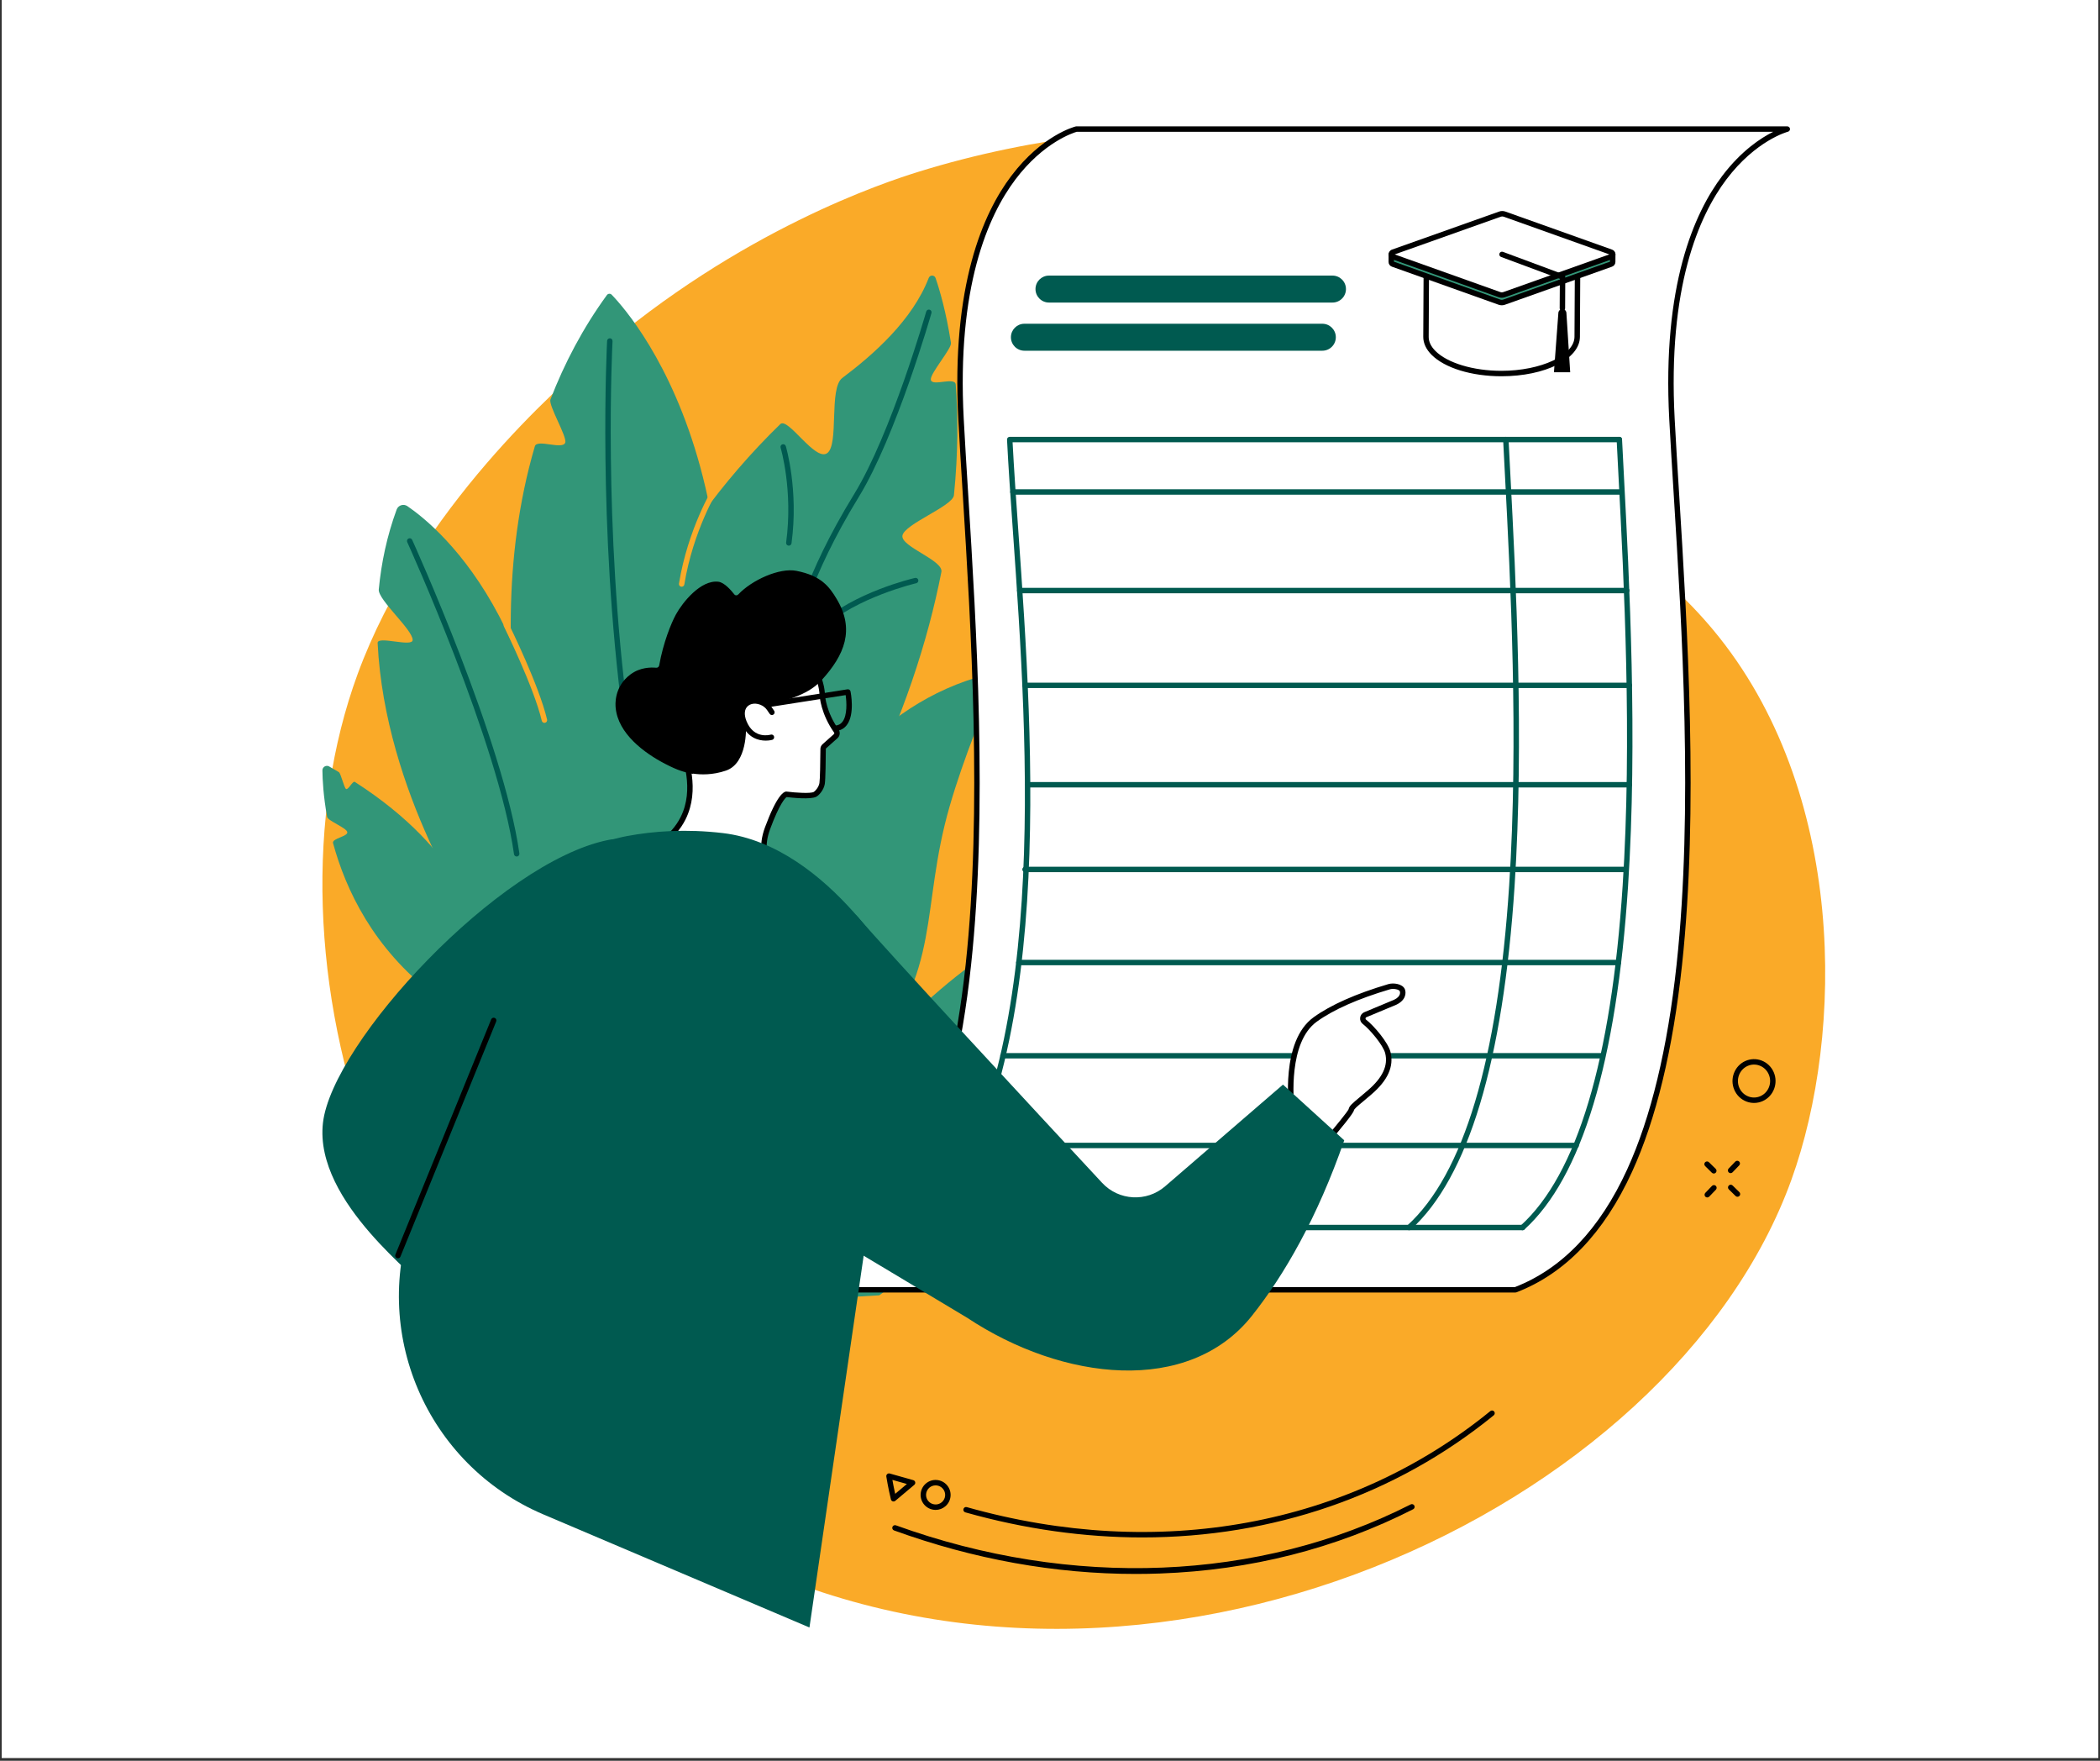 <?xml version="1.0" encoding="UTF-8"?>
<svg xmlns="http://www.w3.org/2000/svg" xmlns:xlink="http://www.w3.org/1999/xlink" width="940" zoomAndPan="magnify" viewBox="0 0 705 591" height="788" preserveAspectRatio="xMidYMid meet" version="1.0">
  <rect x="0" y="0" width="705" height="591" fill="#333333" stroke="none"/>
  <defs>
    <clipPath id="d43329cf60">
      <path d="M 0.594 0 L 704.402 0 L 704.402 590 L 0.594 590 Z M 0.594 0 " clip-rule="nonzero"></path>
    </clipPath>
  </defs>
  <g clip-path="url(#d43329cf60)">
    <path fill="#ffffff" d="M 0.594 0 L 704.406 0 L 704.406 597.488 L 0.594 597.488 Z M 0.594 0 " fill-opacity="1" fill-rule="nonzero"></path>
    <path fill="#ffffff" d="M 0.594 0 L 704.406 0 L 704.406 590 L 0.594 590 Z M 0.594 0 " fill-opacity="1" fill-rule="nonzero"></path>
    <path fill="#ffffff" d="M 0.594 0 L 704.406 0 L 704.406 590 L 0.594 590 Z M 0.594 0 " fill-opacity="1" fill-rule="nonzero"></path>
  </g>
  <path fill="#faaa28" d="M 308.297 57.676 C 297.305 61.098 248.555 76.996 199.875 119.195 C 188.082 129.414 140.414 170.734 120.051 226.281 C 85.387 320.828 126.867 464.672 246.34 522.477 C 385.508 589.809 561.293 506.934 601.387 396.027 C 619.168 346.832 619.969 265.258 575.176 211.473 C 539.121 168.18 477.473 147.609 479.859 106.66 C 481.012 86.941 495.906 81.488 491.773 69.066 C 481.973 39.605 385.949 33.496 308.297 57.676 " fill-opacity="1" fill-rule="nonzero"></path>
  <path fill="#329678" d="M 303.828 342.949 C 315.125 331.984 331.105 318.328 346.223 311.922 C 347.191 311.512 348.254 312.262 348.195 313.309 C 347.863 319.367 346.617 336.996 342.719 356.078 C 342.184 358.695 332.816 363.09 332.117 365.82 C 331.457 368.391 339.48 369.293 338.656 371.934 C 331.816 393.844 319.012 417.613 295.195 434.766 L 216.035 439.418 L 198.074 377.617 L 264.074 364.043 C 279.07 360.957 292.844 353.613 303.828 342.949 " fill-opacity="1" fill-rule="nonzero"></path>
  <path fill="#329678" d="M 159.492 310.496 C 159.492 310.496 156.059 286.164 119.121 262.441 C 118.398 261.977 116.914 265.273 116.168 264.809 C 115.492 264.391 114.441 259.562 113.742 259.148 C 112.691 258.516 111.613 257.883 110.508 257.258 C 109.488 256.676 108.223 257.422 108.238 258.594 C 108.273 261.641 108.547 267.188 109.812 274.168 C 110.059 275.508 116.262 277.824 116.586 279.266 C 116.918 280.762 111.375 281.383 111.805 282.973 C 116.074 298.664 125.375 318.328 145.523 333.758 L 159.492 310.496 " fill-opacity="1" fill-rule="nonzero"></path>
  <path fill="#329678" d="M 272.578 272.617 C 272.578 272.617 291.629 236.273 331.848 226.309 C 333.461 225.91 334.84 227.531 334.176 229.055 C 330.953 236.484 323.574 254.133 318.812 270.625 C 308.832 305.184 316.484 325.781 291.207 355.023 C 269.043 380.66 224.445 385.258 225.371 364.5 C 225.5 361.582 272.578 272.617 272.578 272.617 " fill-opacity="1" fill-rule="nonzero"></path>
  <path fill="#329678" d="M 184.613 330.168 C 184.613 330.168 181.477 220.617 261.938 142.367 C 264.52 139.852 273.594 154.945 277.68 152.113 C 281.766 149.281 278.156 130.328 282.777 126.859 C 293.309 118.957 306.328 107.426 311.785 93.289 C 312.195 92.223 313.707 92.242 314.082 93.32 C 315.426 97.219 317.617 104.602 319.254 115.102 C 319.547 117.004 312.242 125.312 312.492 127.414 C 312.793 129.93 320.641 126.285 320.852 129.086 C 321.641 139.566 321.688 152.012 320.25 166.219 C 319.883 169.891 303.539 175.898 302.957 179.801 C 302.402 183.523 316.812 188.062 316.039 191.984 C 306.977 238.125 283.066 295.285 224.453 364.621 L 184.613 330.168 " fill-opacity="1" fill-rule="nonzero"></path>
  <path fill="#005a50" d="M 267.426 212.391 C 267.375 212.391 267.328 212.387 267.281 212.379 C 266.781 212.297 266.445 211.832 266.523 211.336 C 266.637 210.641 269.445 194.051 286.77 165.812 C 299.199 145.555 310.832 104.977 310.949 104.57 C 311.09 104.086 311.594 103.805 312.078 103.945 C 312.562 104.082 312.844 104.582 312.703 105.07 C 312.59 105.48 300.883 146.293 288.324 166.766 C 271.219 194.652 268.352 211.457 268.324 211.625 C 268.254 212.074 267.863 212.391 267.426 212.391 " fill-opacity="1" fill-rule="nonzero"></path>
  <path fill="#005a50" d="M 275.684 211.062 C 275.438 211.062 275.191 210.961 275.016 210.77 C 274.672 210.398 274.695 209.82 275.066 209.48 C 286.641 198.805 306.355 194.172 307.188 193.977 C 307.68 193.867 308.168 194.172 308.281 194.66 C 308.395 195.148 308.09 195.641 307.598 195.754 C 307.398 195.801 287.516 200.477 276.301 210.82 C 276.129 210.98 275.906 211.062 275.684 211.062 " fill-opacity="1" fill-rule="nonzero"></path>
  <path fill="#005a50" d="M 264.82 183.152 C 264.777 183.152 264.738 183.148 264.695 183.141 C 264.195 183.074 263.848 182.613 263.914 182.117 C 266.301 164.57 262.105 150.414 262.062 150.27 C 261.914 149.789 262.188 149.281 262.672 149.137 C 263.152 148.988 263.66 149.262 263.805 149.746 C 263.852 149.887 268.16 164.43 265.723 182.363 C 265.66 182.816 265.27 183.152 264.82 183.152 " fill-opacity="1" fill-rule="nonzero"></path>
  <path fill="#329678" d="M 187.637 305.582 C 187.637 305.582 157.438 225.223 179.559 149.785 C 180.305 147.25 188.895 151.086 189.758 148.566 C 190.445 146.574 184.035 136.047 184.797 134.07 C 189.484 121.926 195.68 110.117 203.746 99.031 C 204.129 98.508 204.902 98.453 205.355 98.922 C 213.203 107.043 269.883 172.109 226.109 317.645 L 187.637 305.582 " fill-opacity="1" fill-rule="nonzero"></path>
  <path fill="#005a50" d="M 210.047 241.629 C 209.598 241.629 209.203 241.297 209.145 240.84 C 200.586 176.375 203.781 115.016 203.816 114.406 C 203.844 113.902 204.277 113.531 204.777 113.547 C 205.281 113.574 205.664 114.004 205.637 114.504 C 205.605 115.117 202.414 176.312 210.953 240.602 C 211.02 241.098 210.668 241.555 210.168 241.621 C 210.129 241.629 210.086 241.629 210.047 241.629 " fill-opacity="1" fill-rule="nonzero"></path>
  <path fill="#329678" d="M 159.492 310.496 C 159.492 310.496 129.227 266.305 126.777 215.82 C 126.656 213.281 138.512 217.367 138.535 214.801 C 138.57 211.379 126.832 201.297 127.16 197.852 C 128.008 188.898 129.906 179.895 133.16 171.031 C 133.695 169.566 135.469 169.004 136.762 169.883 C 147.812 177.426 190.914 213.262 187.43 311.828 L 159.492 310.496 " fill-opacity="1" fill-rule="nonzero"></path>
  <path fill="#005a50" d="M 173.461 287.484 C 173.012 287.484 172.621 287.152 172.559 286.699 C 167.316 249.383 137.016 182.621 136.711 181.953 C 136.5 181.496 136.703 180.953 137.16 180.746 C 137.617 180.535 138.16 180.738 138.367 181.195 C 138.676 181.867 169.086 248.871 174.363 286.449 C 174.434 286.945 174.086 287.406 173.59 287.477 C 173.547 287.48 173.504 287.484 173.461 287.484 " fill-opacity="1" fill-rule="nonzero"></path>
  <path fill="#faaa28" d="M 228.844 196.938 C 228.793 196.938 228.746 196.934 228.695 196.926 C 228.199 196.848 227.859 196.379 227.941 195.883 C 230.93 177.477 239.289 163.789 239.375 163.652 C 239.641 163.223 240.199 163.09 240.629 163.355 C 241.059 163.617 241.191 164.18 240.926 164.605 C 240.844 164.742 232.668 178.141 229.742 196.176 C 229.668 196.621 229.281 196.938 228.844 196.938 " fill-opacity="1" fill-rule="nonzero"></path>
  <path fill="#faaa28" d="M 182.773 242.625 C 182.359 242.625 181.988 242.344 181.887 241.926 C 179.199 230.57 169.25 210.426 169.152 210.223 C 168.93 209.77 169.113 209.227 169.566 209 C 170.016 208.781 170.562 208.965 170.785 209.414 C 171.199 210.25 180.926 229.949 183.66 241.508 C 183.777 241.996 183.477 242.484 182.984 242.605 C 182.914 242.621 182.844 242.625 182.773 242.625 " fill-opacity="1" fill-rule="nonzero"></path>
  <path fill="#329678" d="M 149.332 297.785 L 145.523 333.758 C 145.523 333.758 170.504 367.863 216.035 439.418 C 251.293 406.75 254.852 360.559 254.852 360.559 L 225.359 306.023 C 225.359 306.023 194.383 295.789 193.199 295.406 C 192.012 295.023 149.332 297.785 149.332 297.785 " fill-opacity="1" fill-rule="nonzero"></path>
  <path fill="#ffffff" d="M 270.102 432.91 C 345.781 403.766 327.254 227.293 322.633 140.727 C 318.008 54.16 361.344 43.328 361.344 43.328 L 600.016 43.328 C 600.016 43.328 556.68 54.16 561.305 140.727 C 565.926 227.293 584.453 403.766 508.773 432.91 L 270.102 432.91 " fill-opacity="1" fill-rule="nonzero"></path>
  <path fill="#000000" d="M 274.52 431.996 L 508.605 431.996 C 524.422 425.848 537.094 412.562 546.266 392.504 C 554.238 375.066 559.824 351.93 562.859 323.73 C 568.453 271.832 564.66 210.613 561.887 165.914 C 561.332 156.957 560.805 148.496 560.395 140.777 C 557.992 95.781 568.75 71.48 578.199 59.016 C 584.559 50.625 591.098 46.328 595.293 44.238 L 361.469 44.238 C 360.367 44.555 350.316 47.73 340.879 60.246 C 331.664 72.473 321.176 96.352 323.543 140.68 C 323.953 148.395 324.477 156.852 325.035 165.809 C 327.812 210.57 331.609 271.875 326 323.93 C 322.941 352.32 317.309 375.648 309.254 393.262 C 300.645 412.09 288.973 425.102 274.52 431.996 Z M 508.773 433.82 L 270.102 433.82 C 269.664 433.82 269.285 433.508 269.207 433.074 C 269.125 432.645 269.363 432.219 269.773 432.059 C 285.668 425.941 298.391 412.629 307.594 392.504 C 315.566 375.066 321.152 351.93 324.188 323.734 C 329.781 271.836 325.984 210.617 323.215 165.918 C 322.66 156.961 322.133 148.5 321.723 140.777 C 319.32 95.781 330.078 71.48 339.527 59.016 C 349.855 45.387 360.668 42.559 361.121 42.445 C 361.195 42.426 361.27 42.414 361.344 42.414 L 600.016 42.414 C 600.477 42.414 600.867 42.758 600.922 43.215 C 600.977 43.672 600.684 44.098 600.234 44.211 C 600.133 44.238 589.496 47.055 579.555 60.246 C 570.336 72.473 559.848 96.352 562.215 140.68 C 562.625 148.391 563.148 156.848 563.707 165.801 C 566.48 210.566 570.285 271.871 564.676 323.926 C 561.617 352.32 555.98 375.648 547.926 393.262 C 538.52 413.836 525.453 427.461 509.105 433.758 C 509 433.801 508.887 433.82 508.773 433.82 " fill-opacity="1" fill-rule="nonzero"></path>
  <path fill="#005a50" d="M 511.141 412.93 L 311.133 412.93 C 310.625 412.93 310.219 412.523 310.219 412.02 C 310.219 411.516 310.625 411.109 311.133 411.109 L 511.141 411.109 C 511.641 411.109 512.055 411.516 512.055 412.02 C 512.055 412.523 511.641 412.93 511.141 412.93 " fill-opacity="1" fill-rule="nonzero"></path>
  <path fill="#005a50" d="M 511.141 412.93 C 510.891 412.93 510.645 412.828 510.465 412.629 C 510.125 412.258 510.156 411.68 510.527 411.344 C 529.414 394.223 540.926 355.848 544.746 297.281 C 547.957 248.07 545.176 194.711 543.332 159.402 C 543.113 155.203 542.906 151.246 542.727 147.57 C 542.699 147.066 543.086 146.641 543.59 146.613 C 544.105 146.594 544.523 146.977 544.547 147.48 C 544.727 151.152 544.934 155.109 545.152 159.305 C 547 194.66 549.789 248.082 546.566 297.398 C 542.715 356.453 531 395.242 511.75 412.691 C 511.578 412.852 511.355 412.93 511.141 412.93 " fill-opacity="1" fill-rule="nonzero"></path>
  <path fill="#005a50" d="M 311.133 412.93 C 310.93 412.93 310.73 412.863 310.562 412.73 C 310.168 412.414 310.105 411.84 310.418 411.449 C 352.742 358.797 345.117 250.414 340.074 178.699 C 339.277 167.402 338.527 156.734 338.074 147.57 C 338.059 147.32 338.148 147.078 338.32 146.895 C 338.496 146.715 338.73 146.613 338.984 146.613 L 543.637 146.613 C 544.137 146.613 544.547 147.023 544.547 147.523 C 544.547 148.027 544.137 148.438 543.637 148.438 L 339.941 148.438 C 340.398 157.363 341.125 167.676 341.891 178.57 C 346.957 250.57 354.613 359.379 311.84 412.59 C 311.66 412.812 311.398 412.93 311.133 412.93 " fill-opacity="1" fill-rule="nonzero"></path>
  <path fill="#005a50" d="M 473.039 412.93 C 472.789 412.93 472.543 412.828 472.363 412.629 C 472.023 412.258 472.055 411.68 472.426 411.344 C 491.312 394.223 502.824 355.848 506.645 297.281 C 509.855 248.07 507.074 194.711 505.23 159.402 C 505.012 155.203 504.805 151.246 504.621 147.57 C 504.598 147.066 504.984 146.641 505.488 146.613 C 506.008 146.594 506.418 146.977 506.445 147.48 C 506.625 151.152 506.832 155.109 507.051 159.305 C 508.898 194.66 511.684 248.082 508.469 297.398 C 504.609 356.453 492.898 395.242 473.652 412.691 C 473.477 412.852 473.258 412.93 473.039 412.93 " fill-opacity="1" fill-rule="nonzero"></path>
  <path fill="#005a50" d="M 543.637 166.047 L 340.043 166.047 C 339.539 166.047 339.133 165.637 339.133 165.133 C 339.133 164.633 339.539 164.223 340.043 164.223 L 543.637 164.223 C 544.137 164.223 544.547 164.633 544.547 165.133 C 544.547 165.637 544.137 166.047 543.637 166.047 " fill-opacity="1" fill-rule="nonzero"></path>
  <path fill="#005a50" d="M 546.141 199.121 L 342.324 199.121 C 341.824 199.121 341.418 198.711 341.418 198.207 C 341.418 197.707 341.824 197.301 342.324 197.301 L 546.141 197.301 C 546.641 197.301 547.051 197.707 547.051 198.207 C 547.051 198.711 546.641 199.121 546.141 199.121 " fill-opacity="1" fill-rule="nonzero"></path>
  <path fill="#005a50" d="M 547.02 230.945 L 344.109 230.945 C 343.605 230.945 343.199 230.539 343.199 230.035 C 343.199 229.531 343.605 229.125 344.109 229.125 L 547.02 229.125 C 547.52 229.125 547.926 229.531 547.926 230.035 C 547.926 230.539 547.52 230.945 547.02 230.945 " fill-opacity="1" fill-rule="nonzero"></path>
  <path fill="#005a50" d="M 547.004 264.312 L 345.152 264.312 C 344.648 264.312 344.242 263.902 344.242 263.398 C 344.242 262.898 344.648 262.488 345.152 262.488 L 547.004 262.488 C 547.508 262.488 547.914 262.898 547.914 263.398 C 547.914 263.902 547.508 264.312 547.004 264.312 " fill-opacity="1" fill-rule="nonzero"></path>
  <path fill="#005a50" d="M 545.77 292.738 L 344.109 292.738 C 343.605 292.738 343.199 292.328 343.199 291.824 C 343.199 291.324 343.605 290.914 344.109 290.914 L 545.77 290.914 C 546.27 290.914 546.68 291.324 546.68 291.824 C 546.68 292.328 546.27 292.738 545.77 292.738 " fill-opacity="1" fill-rule="nonzero"></path>
  <path fill="#005a50" d="M 529.133 385.387 L 327.172 385.387 C 326.668 385.387 326.262 384.98 326.262 384.48 C 326.262 383.977 326.668 383.566 327.172 383.566 L 529.133 383.566 C 529.641 383.566 530.047 383.977 530.047 384.48 C 530.047 384.98 529.641 385.387 529.133 385.387 " fill-opacity="1" fill-rule="nonzero"></path>
  <path fill="#005a50" d="M 537.672 355.273 L 336.711 355.273 C 336.207 355.273 335.797 354.867 335.797 354.359 C 335.797 353.859 336.207 353.453 336.711 353.453 L 537.672 353.453 C 538.176 353.453 538.586 353.859 538.586 354.359 C 538.586 354.867 538.176 355.273 537.672 355.273 " fill-opacity="1" fill-rule="nonzero"></path>
  <path fill="#005a50" d="M 543.344 323.977 L 342.031 323.977 C 341.527 323.977 341.117 323.57 341.117 323.062 C 341.117 322.562 341.527 322.156 342.031 322.156 L 543.344 322.156 C 543.848 322.156 544.254 322.562 544.254 323.062 C 544.254 323.57 543.848 323.977 543.344 323.977 " fill-opacity="1" fill-rule="nonzero"></path>
  <path fill="#ffffff" d="M 478.836 90.434 L 478.719 113.047 C 478.684 119.855 490.02 125.375 504.043 125.375 C 518.062 125.375 529.457 119.855 529.492 113.047 L 529.609 90.434 L 478.836 90.434 " fill-opacity="1" fill-rule="nonzero"></path>
  <path fill="#000000" d="M 479.746 91.348 L 479.633 113.055 C 479.621 114.688 480.379 116.281 481.879 117.789 C 485.914 121.844 494.617 124.465 504.043 124.465 C 517.312 124.465 528.547 119.238 528.578 113.043 L 528.695 91.348 Z M 504.043 126.289 C 494.004 126.289 485.016 123.52 480.586 119.074 C 478.758 117.238 477.797 115.152 477.809 113.043 L 477.926 90.43 C 477.93 89.93 478.336 89.523 478.836 89.523 L 529.609 89.523 C 529.855 89.523 530.086 89.621 530.258 89.793 C 530.43 89.965 530.523 90.199 530.523 90.441 L 530.402 113.055 C 530.363 120.473 518.785 126.289 504.043 126.289 " fill-opacity="1" fill-rule="nonzero"></path>
  <path fill="#329678" d="M 531.055 85.387 L 505.07 74.379 C 504.578 74.203 504.043 74.203 503.551 74.379 L 477.449 85.387 L 467.082 85.387 L 467.07 87.898 C 467.066 88.215 467.242 88.527 467.598 88.648 L 503.406 101.422 C 503.898 101.598 504.434 101.598 504.926 101.422 L 540.871 88.648 C 541.227 88.527 541.402 88.215 541.406 87.898 L 541.422 85.387 L 531.055 85.387 " fill-opacity="1" fill-rule="nonzero"></path>
  <path fill="#000000" d="M 467.98 87.824 L 503.715 100.562 C 504.008 100.668 504.328 100.668 504.621 100.562 L 540.496 87.82 L 540.504 86.297 L 531.055 86.297 C 530.93 86.297 530.809 86.273 530.699 86.227 L 504.711 75.219 C 504.469 75.133 504.148 75.133 503.855 75.238 L 477.805 86.227 C 477.691 86.273 477.57 86.297 477.449 86.297 L 467.992 86.297 Z M 504.164 102.465 C 503.805 102.465 503.445 102.402 503.102 102.281 L 467.289 89.508 C 466.598 89.262 466.152 88.629 466.16 87.895 L 466.168 85.383 C 466.172 84.883 466.578 84.477 467.082 84.477 L 477.266 84.477 L 503.195 73.539 C 503.934 73.277 504.688 73.277 505.375 73.52 L 531.238 84.477 L 541.422 84.477 C 541.664 84.477 541.895 84.574 542.066 84.746 C 542.238 84.918 542.336 85.148 542.332 85.391 L 542.316 87.906 C 542.316 88.637 541.867 89.266 541.18 89.508 L 505.23 102.281 C 504.887 102.402 504.527 102.465 504.164 102.465 " fill-opacity="1" fill-rule="nonzero"></path>
  <path fill="#ffffff" d="M 540.895 84.637 L 505.078 71.867 C 504.59 71.691 504.055 71.691 503.562 71.867 L 467.613 84.637 C 466.91 84.887 466.902 85.887 467.605 86.141 L 503.422 98.91 C 503.914 99.082 504.449 99.082 504.938 98.91 L 540.887 86.141 C 541.594 85.887 541.602 84.887 540.895 84.637 " fill-opacity="1" fill-rule="nonzero"></path>
  <path fill="#000000" d="M 540.586 85.496 L 540.594 85.496 Z M 468.219 85.391 L 503.727 98.051 C 504.02 98.156 504.34 98.156 504.633 98.051 L 540.281 85.387 L 504.773 72.723 C 504.484 72.621 504.16 72.621 503.867 72.723 Z M 504.18 99.953 C 503.82 99.953 503.457 99.891 503.113 99.766 L 467.305 86.996 C 466.613 86.75 466.168 86.121 466.168 85.391 C 466.172 84.656 466.617 84.023 467.312 83.781 L 503.258 71.012 C 503.945 70.766 504.699 70.766 505.387 71.012 L 541.199 83.781 C 541.887 84.023 542.332 84.652 542.332 85.383 C 542.332 86.117 541.883 86.75 541.191 86.996 L 505.246 99.766 C 504.898 99.891 504.539 99.953 504.18 99.953 " fill-opacity="1" fill-rule="nonzero"></path>
  <path fill="#000000" d="M 524.523 103.746 C 523.809 103.746 523.219 104.293 523.168 105.004 L 521.684 124.953 L 527.137 124.953 L 525.863 105.004 C 525.816 104.293 525.234 103.746 524.523 103.746 " fill-opacity="1" fill-rule="nonzero"></path>
  <path fill="#000000" d="M 524.523 104.406 L 524.52 104.406 C 524.016 104.406 523.609 103.992 523.609 103.488 L 523.664 93.578 L 503.934 86.242 C 503.461 86.066 503.219 85.539 503.395 85.07 C 503.574 84.598 504.094 84.355 504.57 84.535 L 524.898 92.094 C 525.254 92.23 525.492 92.57 525.488 92.953 L 525.434 103.5 C 525.434 104.004 525.023 104.406 524.523 104.406 " fill-opacity="1" fill-rule="nonzero"></path>
  <path fill="#005a50" d="M 447.328 101.551 L 352.16 101.551 C 349.656 101.551 347.629 99.527 347.629 97.023 C 347.629 94.523 349.656 92.5 352.16 92.5 L 447.328 92.5 C 449.832 92.5 451.859 94.523 451.859 97.023 C 451.859 99.527 449.832 101.551 447.328 101.551 " fill-opacity="1" fill-rule="nonzero"></path>
  <path fill="#005a50" d="M 443.926 117.719 L 343.91 117.719 C 341.41 117.719 339.379 115.688 339.379 113.191 C 339.379 110.691 341.41 108.664 343.91 108.664 L 443.926 108.664 C 446.43 108.664 448.457 110.691 448.457 113.191 C 448.457 115.688 446.43 117.719 443.926 117.719 " fill-opacity="1" fill-rule="nonzero"></path>
  <path fill="#ffffff" d="M 270.781 219.414 C 270.781 219.414 275.719 226.809 276.023 232.918 C 276.102 234.539 276.777 239.703 280.758 245.355 C 281.145 245.898 281.059 246.641 280.555 247.09 L 276.75 250.48 C 276.484 250.715 276.336 251.039 276.332 251.387 C 276.316 253.543 276.254 261.516 275.992 263 C 275.691 264.723 274.309 266.242 273.617 266.613 C 271.805 267.594 263.93 266.594 263.93 266.594 C 263.93 266.594 261.82 266.789 257.68 277.984 C 253.211 290.07 262.48 294.641 262.48 294.641 C 265.965 296.457 266.027 298.215 262.262 299.414 C 249.27 303.551 222.41 306.574 208.848 291.367 C 208.074 290.5 208.461 289.105 209.594 288.773 C 244.055 278.621 227.633 249.359 228.359 249.168 C 230.223 248.676 240.926 237.41 247.199 234.203 C 251.473 232.016 256.656 235.18 260.137 231.871 L 270.781 219.414 " fill-opacity="1" fill-rule="nonzero"></path>
  <path fill="#000000" d="M 229.41 249.648 C 229.477 249.824 229.551 250.023 229.621 250.219 C 230.988 253.887 235.145 265.051 230.141 275.039 C 226.777 281.758 219.949 286.672 209.852 289.648 C 209.523 289.742 209.414 290.008 209.383 290.121 C 209.352 290.227 209.305 290.508 209.527 290.762 C 222.98 305.848 249.727 302.453 261.984 298.547 C 263.676 298.008 264.16 297.465 264.176 297.246 C 264.199 297.02 263.781 296.348 262.059 295.449 C 261.977 295.41 252.125 290.383 256.824 277.672 C 260.738 267.082 263.039 265.762 263.844 265.688 C 263.91 265.68 263.98 265.68 264.047 265.688 C 267.195 266.09 272.113 266.391 273.188 265.812 C 273.645 265.566 274.848 264.258 275.094 262.844 C 275.289 261.727 275.391 255.969 275.418 251.383 C 275.422 250.781 275.688 250.203 276.141 249.801 L 279.945 246.41 C 280.105 246.27 280.133 246.047 280.012 245.879 C 275.652 239.688 275.164 234.035 275.113 232.969 C 274.891 228.477 271.984 223.152 270.668 220.953 L 260.832 232.461 C 260.809 232.488 260.789 232.508 260.766 232.531 C 258.582 234.609 255.891 234.469 253.289 234.336 C 251.258 234.23 249.336 234.133 247.613 235.012 C 244.027 236.848 238.707 241.605 234.828 245.082 C 232.121 247.508 230.461 248.977 229.41 249.648 Z M 239.895 303.672 C 228.422 303.672 216.125 300.898 208.168 291.973 C 207.594 291.328 207.395 290.445 207.629 289.617 C 207.867 288.789 208.504 288.145 209.336 287.902 C 218.93 285.074 225.383 280.473 228.512 274.223 C 233.16 264.945 229.211 254.34 227.914 250.855 C 227.418 249.527 227.301 249.207 227.535 248.762 C 227.652 248.535 227.879 248.352 228.125 248.285 C 228.746 248.078 231.332 245.766 233.609 243.727 C 237.785 239.984 242.984 235.336 246.781 233.391 C 248.941 232.289 251.199 232.406 253.383 232.516 C 255.785 232.641 257.863 232.75 259.477 231.246 L 270.086 218.824 C 270.273 218.605 270.551 218.484 270.836 218.504 C 271.121 218.52 271.383 218.672 271.539 218.91 C 271.746 219.219 276.621 226.586 276.934 232.875 C 276.98 233.859 277.43 239.051 281.504 244.828 C 282.152 245.75 282.008 247.016 281.16 247.77 L 277.355 251.156 C 277.285 251.223 277.242 251.305 277.242 251.391 C 277.227 254.43 277.152 261.652 276.891 263.156 C 276.547 265.121 275.023 266.891 274.051 267.414 C 272.184 268.426 265.898 267.75 264.078 267.531 C 263.621 267.852 261.738 269.637 258.535 278.301 C 254.418 289.438 262.539 293.652 262.887 293.824 C 265.094 294.973 266.105 296.145 265.992 297.406 C 265.887 298.633 264.758 299.578 262.539 300.281 C 257.039 302.031 248.711 303.672 239.895 303.672 " fill-opacity="1" fill-rule="nonzero"></path>
  <path fill="#000000" d="M 280.426 245.363 C 279.953 245.363 279.551 245 279.516 244.52 C 279.48 244.016 279.859 243.582 280.359 243.547 C 281.422 243.469 282.234 243.047 282.84 242.25 C 284.484 240.082 284.242 235.645 283.898 233.305 L 257.293 237.477 C 256.801 237.559 256.328 237.215 256.25 236.719 C 256.176 236.223 256.512 235.754 257.012 235.68 L 284.504 231.367 C 284.984 231.289 285.441 231.609 285.539 232.086 C 285.602 232.395 287.051 239.719 284.293 243.348 C 283.363 244.57 282.086 245.25 280.492 245.363 C 280.469 245.363 280.449 245.363 280.426 245.363 " fill-opacity="1" fill-rule="nonzero"></path>
  <path fill="#000000" d="M 257.047 248.586 C 254.668 248.586 250.949 247.711 248.934 242.773 C 247.68 239.695 248.113 236.945 250.094 235.422 C 252.137 233.844 255.266 234.023 257.699 235.852 C 258.617 236.539 259.785 238.398 259.918 238.609 C 260.18 239.035 260.051 239.598 259.621 239.863 C 259.195 240.129 258.633 239.996 258.367 239.566 C 257.945 238.887 257.094 237.672 256.605 237.309 C 254.852 235.988 252.582 235.801 251.207 236.863 C 249.895 237.871 249.684 239.777 250.625 242.09 C 253.105 248.176 258.496 246.648 258.727 246.582 C 259.211 246.434 259.719 246.711 259.859 247.191 C 260.004 247.676 259.73 248.184 259.246 248.328 C 259.223 248.332 258.328 248.586 257.047 248.586 " fill-opacity="1" fill-rule="nonzero"></path>
  <path fill="#000000" d="M 280.918 201.102 C 278.395 196.871 275.676 193.238 267.371 191.605 C 261.688 190.484 252.418 194.68 247.852 199.516 C 247.473 199.918 246.867 199.934 246.547 199.531 C 245.566 198.297 243.238 195.504 241.176 195.258 C 235.203 194.547 229.09 202.277 226.914 206.25 C 225.328 209.152 222.652 215.715 221.301 223.34 C 221.215 223.816 220.781 224.172 220.312 224.125 C 218.512 223.957 214.906 223.965 211.703 226.332 C 205.992 230.551 206.613 236.734 206.68 237.488 C 207.457 246.297 216.418 252.805 223.211 256.336 C 227.824 258.73 229.555 259.074 232.27 259.699 C 232.426 259.738 232.59 259.727 232.742 259.672 C 235.145 260.023 239.219 260.207 243.762 258.633 C 250.977 256.133 250.434 244.172 250.434 244.172 L 249.523 241.918 C 248.973 240.551 248.895 239.008 249.453 237.648 C 251.156 233.488 257.441 236.609 257.676 236.562 C 269.5 234.109 273.676 230.648 275.824 228.297 C 283.52 219.859 287.035 211.348 280.918 201.102 " fill-opacity="1" fill-rule="nonzero"></path>
  <path fill="#ffffff" d="M 433.691 372.535 C 433.691 372.535 430.68 350.008 441.531 342.18 C 449.746 336.25 461.711 332.559 466.348 331.188 C 467.695 330.785 470.203 331.074 470.781 332.352 C 470.781 332.352 471.824 334.777 468.348 336.418 L 458.312 340.605 C 457.371 341.047 457.23 342.324 458.055 342.961 C 460.582 344.914 465.18 350.348 465.918 353.301 C 467.152 358.238 464.516 362.621 459.801 366.656 C 455.086 370.691 453.848 371.461 453.625 372.535 C 453.402 373.609 445.578 382.742 445.578 382.742 L 433.691 372.535 " fill-opacity="1" fill-rule="nonzero"></path>
  <path fill="#000000" d="M 452.734 372.336 C 452.734 372.34 452.734 372.344 452.73 372.348 C 452.734 372.344 452.734 372.34 452.734 372.336 Z M 434.559 372.074 L 445.477 381.457 C 448.895 377.438 452.402 373.105 452.742 372.309 C 452.992 371.199 453.812 370.512 456.457 368.293 C 457.203 367.664 458.113 366.902 459.207 365.965 C 464.16 361.723 466.066 357.652 465.031 353.523 C 464.355 350.82 459.922 345.559 457.496 343.68 C 456.855 343.188 456.523 342.414 456.617 341.609 C 456.707 340.805 457.191 340.121 457.926 339.777 L 467.996 335.578 C 470.504 334.395 470.004 332.867 469.938 332.695 C 469.66 332.082 467.785 331.707 466.609 332.059 C 455.918 335.227 447.664 338.879 442.062 342.918 C 432.488 349.824 434.246 369.266 434.559 372.074 Z M 445.578 383.656 C 445.363 383.656 445.148 383.578 444.984 383.434 L 433.102 373.227 C 432.93 373.078 432.82 372.879 432.789 372.656 C 432.664 371.711 429.832 349.496 440.996 341.441 C 446.762 337.281 455.203 333.539 466.09 330.312 C 467.805 329.805 470.809 330.203 471.613 331.977 C 472.102 333.113 472.117 335.648 468.738 337.242 L 458.668 341.445 C 458.48 341.535 458.438 341.73 458.43 341.809 C 458.422 341.891 458.422 342.09 458.613 342.238 C 461.285 344.305 466.004 349.887 466.805 353.082 C 468.02 357.945 465.922 362.613 460.391 367.348 C 459.293 368.289 458.383 369.055 457.629 369.688 C 455.504 371.465 454.629 372.203 454.52 372.719 C 454.293 373.797 449.906 379.086 446.27 383.336 C 446.113 383.52 445.887 383.633 445.645 383.652 C 445.625 383.656 445.602 383.656 445.578 383.656 " fill-opacity="1" fill-rule="nonzero"></path>
  <path fill="#005a50" d="M 141.684 432.137 C 142.328 429.68 105.344 403.891 108.418 376.902 C 111.492 349.91 167.457 289.344 204.203 281.93 C 240.949 274.52 198.441 403.758 198.441 403.758 L 141.684 432.137 " fill-opacity="1" fill-rule="nonzero"></path>
  <path fill="#005a50" d="M 182.43 508.312 L 271.746 546.262 L 303.359 329.504 C 303.359 329.504 278.871 283.91 242.672 279.621 C 230.32 278.16 219.469 278.945 210.527 280.613 C 194.66 283.566 181.516 294.633 175.812 309.719 L 139.07 406.941 C 123.977 446.879 143.105 491.602 182.43 508.312 " fill-opacity="1" fill-rule="nonzero"></path>
  <path fill="#005a50" d="M 264.754 406.371 L 324.664 442.285 C 356.797 463.602 399.082 468.379 420.32 441.602 C 431.156 427.945 442.293 408.66 451.277 382.742 L 430.715 364.039 L 391.156 398.176 C 384.938 403.543 375.586 403.031 369.996 397.016 C 348.316 373.695 298.188 319.672 288.012 307.793 C 274.941 292.543 264.754 406.371 264.754 406.371 " fill-opacity="1" fill-rule="nonzero"></path>
  <path fill="#000000" d="M 133.586 422.355 C 133.473 422.355 133.355 422.332 133.242 422.285 C 132.777 422.098 132.555 421.566 132.742 421.098 L 164.898 342.152 C 165.086 341.688 165.621 341.465 166.086 341.656 C 166.551 341.84 166.777 342.375 166.586 342.84 L 134.43 421.789 C 134.289 422.141 133.949 422.355 133.586 422.355 " fill-opacity="1" fill-rule="nonzero"></path>
  <path fill="#000000" d="M 381.328 528.289 C 354.211 528.289 326.945 523.387 300.145 513.684 C 299.672 513.512 299.426 512.988 299.598 512.516 C 299.77 512.043 300.293 511.797 300.766 511.969 C 359.793 533.34 422.785 530.777 473.59 504.949 C 474.039 504.723 474.59 504.898 474.816 505.348 C 475.047 505.797 474.867 506.344 474.418 506.57 C 448.449 519.777 419.875 527.035 389.496 528.137 C 386.773 528.238 384.051 528.289 381.328 528.289 " fill-opacity="1" fill-rule="nonzero"></path>
  <path fill="#000000" d="M 383.488 516.031 C 364.023 516.031 344.062 513.254 324.074 507.613 C 323.586 507.477 323.305 506.973 323.445 506.488 C 323.578 506.008 324.082 505.723 324.57 505.859 C 388.867 524 452.926 512.254 500.324 473.629 C 500.715 473.309 501.289 473.371 501.605 473.758 C 501.922 474.148 501.863 474.723 501.477 475.039 C 468.355 502.027 427.195 516.031 383.488 516.031 " fill-opacity="1" fill-rule="nonzero"></path>
  <path fill="#000000" d="M 314.094 498.559 C 313.32 498.559 312.582 498.832 311.988 499.344 C 311.344 499.906 310.957 500.688 310.895 501.543 C 310.773 503.305 312.109 504.84 313.875 504.961 C 314.73 505.027 315.559 504.746 316.203 504.184 C 316.852 503.621 317.238 502.84 317.297 501.984 C 317.359 501.133 317.078 500.309 316.52 499.66 C 315.957 499.016 315.176 498.625 314.32 498.566 C 314.246 498.559 314.168 498.559 314.094 498.559 Z M 314.102 506.793 C 313.984 506.793 313.867 506.785 313.746 506.777 C 310.98 506.586 308.883 504.18 309.078 501.414 C 309.172 500.074 309.781 498.852 310.793 497.969 C 311.809 497.09 313.105 496.656 314.445 496.75 C 315.789 496.844 317.012 497.453 317.895 498.465 C 318.777 499.477 319.211 500.773 319.117 502.113 C 319.023 503.453 318.414 504.676 317.398 505.559 C 316.477 506.359 315.316 506.793 314.102 506.793 " fill-opacity="1" fill-rule="nonzero"></path>
  <path fill="#000000" d="M 299.59 496.719 C 299.793 497.867 300.113 499.582 300.523 501.398 L 304.453 498.094 Z M 299.973 503.961 C 299.879 503.961 299.785 503.945 299.691 503.914 C 299.391 503.816 299.164 503.574 299.09 503.266 C 298.164 499.5 297.559 495.633 297.551 495.594 C 297.504 495.285 297.613 494.977 297.852 494.77 C 298.082 494.566 298.402 494.492 298.703 494.574 L 306.605 496.809 C 306.93 496.898 307.18 497.164 307.25 497.492 C 307.32 497.82 307.203 498.164 306.945 498.379 L 300.562 503.746 C 300.395 503.887 300.188 503.961 299.973 503.961 " fill-opacity="1" fill-rule="nonzero"></path>
  <path fill="#000000" d="M 580.984 393.758 C 580.758 393.758 580.527 393.676 580.352 393.508 C 579.992 393.156 579.977 392.582 580.324 392.219 L 582.562 389.887 C 582.91 389.523 583.488 389.508 583.852 389.859 C 584.215 390.207 584.227 390.781 583.879 391.145 L 581.645 393.477 C 581.465 393.664 581.223 393.758 580.984 393.758 " fill-opacity="1" fill-rule="nonzero"></path>
  <path fill="#000000" d="M 573.156 401.922 C 572.93 401.922 572.703 401.84 572.523 401.672 C 572.164 401.324 572.148 400.746 572.5 400.379 L 574.734 398.051 C 575.082 397.684 575.66 397.676 576.023 398.02 C 576.387 398.371 576.398 398.949 576.051 399.309 L 573.812 401.641 C 573.637 401.828 573.395 401.922 573.156 401.922 " fill-opacity="1" fill-rule="nonzero"></path>
  <path fill="#000000" d="M 575.352 393.887 C 575.117 393.887 574.887 393.797 574.711 393.625 L 572.441 391.391 C 572.082 391.039 572.078 390.461 572.43 390.102 C 572.781 389.742 573.359 389.742 573.719 390.094 L 575.988 392.32 C 576.348 392.676 576.352 393.254 576 393.613 C 575.82 393.793 575.586 393.887 575.352 393.887 " fill-opacity="1" fill-rule="nonzero"></path>
  <path fill="#000000" d="M 583.297 401.695 C 583.066 401.695 582.836 401.609 582.656 401.434 L 580.387 399.203 C 580.027 398.852 580.023 398.273 580.379 397.918 C 580.73 397.555 581.305 397.551 581.664 397.906 L 583.938 400.137 C 584.293 400.492 584.301 401.066 583.945 401.426 C 583.766 401.605 583.531 401.695 583.297 401.695 " fill-opacity="1" fill-rule="nonzero"></path>
  <path fill="#000000" d="M 586.68 357.785 C 583.945 359.016 582.699 362.285 583.906 365.082 C 584.496 366.445 585.57 367.488 586.934 368.016 C 588.266 368.531 589.719 368.496 591.023 367.91 C 593.758 366.684 595.004 363.41 593.793 360.613 C 593.207 359.25 592.133 358.207 590.77 357.68 C 589.438 357.16 587.984 357.199 586.68 357.785 Z M 588.855 370.199 C 587.984 370.199 587.109 370.039 586.273 369.715 C 584.453 369.004 583.02 367.617 582.234 365.801 C 580.633 362.098 582.293 357.758 585.934 356.121 C 587.688 355.336 589.637 355.285 591.43 355.98 C 593.25 356.691 594.684 358.078 595.469 359.891 C 597.07 363.598 595.41 367.938 591.77 369.57 C 590.836 369.988 589.844 370.199 588.855 370.199 " fill-opacity="1" fill-rule="nonzero"></path>
</svg>
